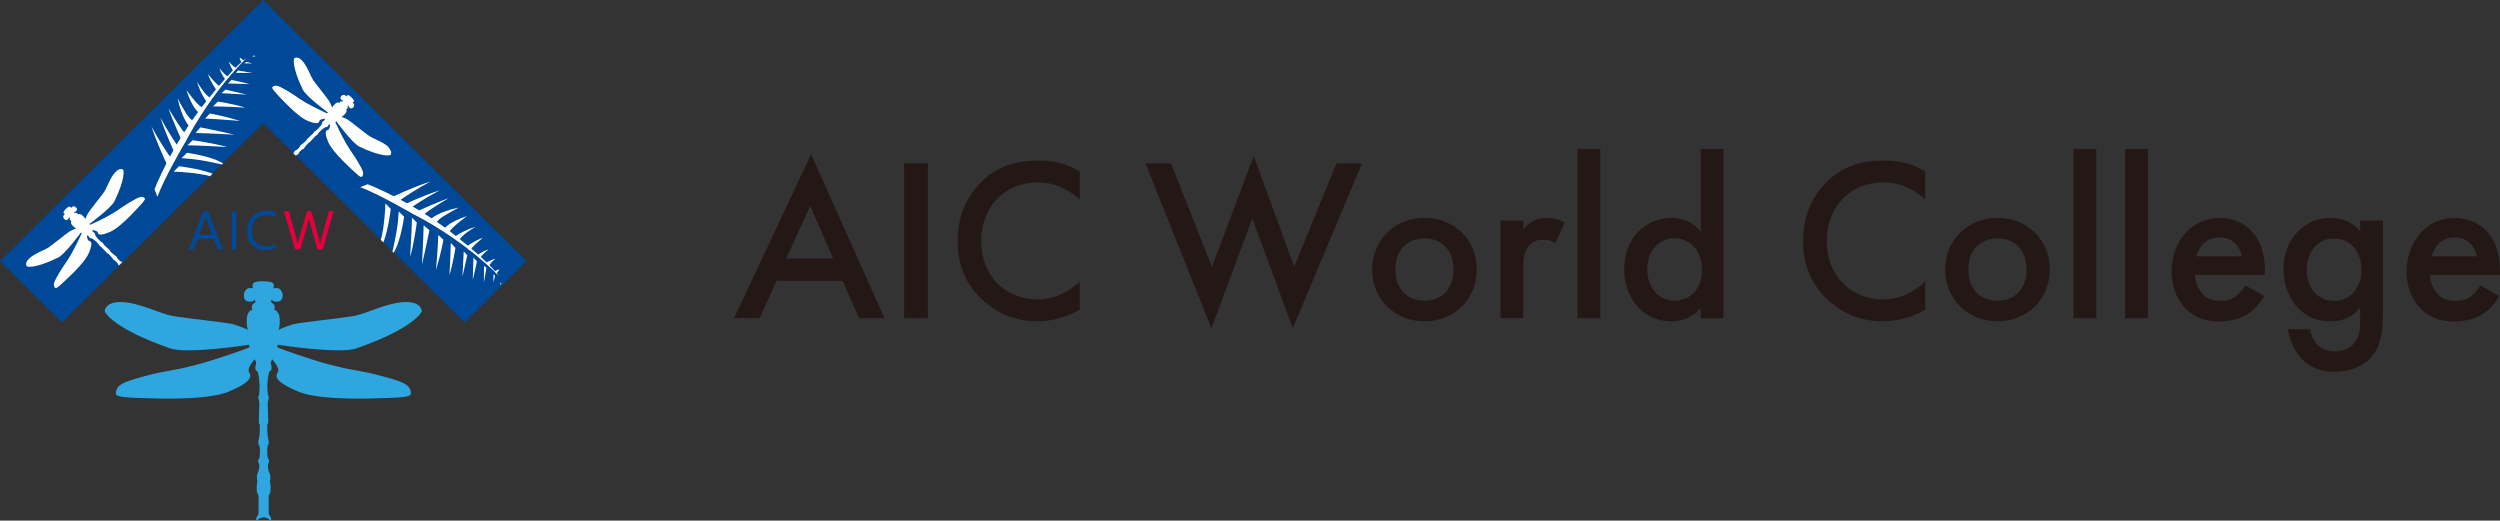 <?xml version="1.0" encoding="UTF-8"?><svg id="_レイヤー_2" xmlns="http://www.w3.org/2000/svg" viewBox="0 0 190.79 39.73"><rect x="0" y="0" width="190.79" height="39.73" fill="#333333" stroke="none"/><defs><style>.cls-1{fill:#e3003d;}.cls-2{fill:#2ea7e0;}.cls-3{fill:#231815;}.cls-4{fill:#fff;}.cls-5{fill:#004898;}</style></defs><g id="_レイヤー_1-2"><path class="cls-2" d="M27.18,26.59c4.28-1.48,5.01-2.74,5.01-2.85,0-.12-.13-.69-1.18-.69-1.42,0-3.01.9-4.05,1.07-1.04.18-4.06.49-4.56.62-.5.13-1.17.44-1.17.44,0,0,.12-.03.12-.73s-.35-.77-.44-.83c.08-.1.06-.25.03-.33-.04-.08-.09-.1-.21-.19-.11-.1,0-.12,0-.26.03.08.09.18.39.18s.45-.16.45-.5c0-.26-.22-.54-.45-.54-.18,0-.19.04-.26.01.06-.15.06-.31-.05-.4-.16-.11-.52-.12-.71-.13h-.02c-.19,0-.55.01-.71.13-.12.09-.12.25-.06.4-.06.03-.08-.01-.26-.01-.23,0-.44.28-.44.54,0,.34.15.5.45.5s.36-.1.39-.18c0,.15.11.17,0,.26-.12.09-.17.11-.2.19-.04.08-.05.23.02.33-.09.05-.44.12-.44.83s.12.73.12.73c0,0-.67-.3-1.17-.44-.5-.13-3.52-.44-4.56-.62-1.04-.17-2.63-1.07-4.05-1.07-1.05,0-1.18.57-1.18.69s.73,1.37,5.01,2.85c1.3.45,6-.28,6-.28,0,0,.1.18-.06.24-.17.07-2.34.87-4.1,1.33-1.76.45-2.13.38-3.7.8-1.56.43-2.3.63-2.3,1.36,0,.29,1.02.31,2.38.35,2.05.07,4.92.06,6.27-.52,1.32-.56,1.53-.88,1.6-1.11.08-.23-.18-.33-.11-.61.07-.28.44-.73.44-.73,0,0,.13.14.13.29s-.07.19-.07.34c0,.09.03.18.08.24.04.04.1.06.12.11,0,0,.13.55.13,1.07,0,.7-.1.79-.1.89,0,.11.08.17.08.43s-.04,1.12-.04,1.39c0,.17.08.24.08.24,0,0,0,.76-.06,1.01-.03.15-.06.19-.06.34s.06.17.08.25c.02.08.05.2.05.31s0,.52-.06.64c-.06.12-.08.11-.08.22s.05.17.08.25c.03.08,0,.42-.08.58-.09.16-.1.33-.09.38,0,.03,0,.1,0,.18,0,.06.04.13.03.19-.04.16-.05.33-.05.55,0,.34.09.35.13.47.03.11,0,1.45,0,1.45,0,0-.17.23-.17.38s0,.08.03.1c.03.02.23-.23.54-.24.31,0,.51.26.54.24.02-.02.03.05.03-.1s-.18-.38-.18-.38c0,0-.03-1.34.01-1.45.04-.11.13-.13.13-.47,0-.22,0-.4-.05-.55-.02-.07.02-.13.03-.19.01-.08,0-.15,0-.18,0-.05,0-.22-.1-.38-.08-.16-.11-.5-.08-.58.04-.08.08-.15.08-.25s-.02-.1-.08-.22c-.06-.12-.06-.52-.06-.64s.03-.23.04-.31c.02-.08.08-.11.08-.25s-.03-.19-.06-.34c-.05-.24-.06-1.01-.06-1.01,0,0,.08-.07.08-.24,0-.27-.04-1.13-.04-1.39s.08-.32.08-.43c0-.1-.11-.19-.11-.89,0-.53.13-1.07.13-1.07.02-.05.08-.07.12-.11.05-.06.08-.15.08-.24,0-.15-.07-.21-.07-.34s.13-.29.13-.29c0,0,.37.45.44.73.06.28-.19.39-.12.61.08.23.29.54,1.61,1.11,1.35.58,4.22.59,6.27.52,1.35-.04,2.37-.06,2.37-.35,0-.73-.73-.94-2.3-1.36-1.57-.42-1.94-.36-3.7-.8-1.76-.45-3.93-1.26-4.1-1.33-.16-.06-.06-.24-.06-.24,0,0,4.7.73,6,.28"/><polygon class="cls-5" points="20.09 0 0 19.93 4.72 24.61 20.09 9.41 35.45 24.61 40.18 19.93 20.09 0"/><path class="cls-4" d="M14.09,10.93s-1.54,2.62-2.08,4.09l-.22-.57s1.26-3.31,3.84-6.58c2.31-2.92,3.21-3.46,3.21-3.46,0,0-2.6,2.41-4.74,6.52"/><path class="cls-4" d="M12.73,12.52s-.76-1.58-1.17-2.87c.57,1.07,1.17,1.96,1.39,2.27.22.32-.22.6-.22.6"/><path class="cls-4" d="M13.41,11.84s-.76-1.58-1.17-2.87c.57,1.07,1.17,1.96,1.39,2.27.22.32-.22.6-.22.6"/><path class="cls-4" d="M13.84,10.65s-.68-1.47-.98-2.38c.44.74,1.04,1.7,1.28,1.92.24.23-.29.46-.29.46"/><path class="cls-4" d="M14.42,9.61s-.54-.56-.87-2.12c.52.98.85,1.57,1.17,1.71.31.15-.3.4-.3.4"/><path class="cls-4" d="M15.23,8.63s-.5-.22-1.01-1.76c.5.66.95,1.25,1.23,1.32.28.07-.21.45-.21.45"/><path class="cls-4" d="M15.77,7.78s-.48-.65-.74-1.55c.27.43.61.99,1.04,1.26.23.15-.3.29-.3.29"/><path class="cls-4" d="M16.53,6.89s-.46-.62-.66-1.24c.27.35.73.86.91.94.18.08-.25.3-.25.3"/><path class="cls-4" d="M17.21,6.09s-.39-.51-.44-.87c.18.26.52.59.63.62.11.03-.19.25-.19.25"/><path class="cls-4" d="M17.8,5.43s-.25-.39-.33-.74c.13.2.43.45.56.51l-.23.23Z"/><path class="cls-4" d="M18.61,4.61l-.16.13s-.14-.1-.16-.36c.18.15.32.23.32.23"/><path class="cls-4" d="M15.33,13.29c-.67-.1-1.6-.19-2.08-.19l.41-.41s1.46.15,2.56.56l-.19.2s-.21-.09-.71-.15"/><path class="cls-4" d="M15.22,12.21c-.36-.06-.91-.11-1.36-.14l.41-.41s1.93.26,2.76.82l-.1.07s-.86-.2-1.7-.34"/><path class="cls-4" d="M14.32,11.08l.38-.38s1.67.23,2.63.52c-.62-.04-2.44-.13-3.01-.13"/><path class="cls-4" d="M14.92,10.16l.37-.44s1.47.29,2.62.56c0,0-1.87-.11-2.99-.13"/><path class="cls-4" d="M15.65,9.05l.37-.39s1,.17,2.32.57c0,0-1.66-.14-2.69-.18"/><path class="cls-4" d="M16.25,8.12l.39-.37s1.16.18,2.08.46c-1.56-.09-2.47-.09-2.47-.09"/><polygon class="cls-4" points="16.91 7.11 17.21 6.84 18.84 7.22 16.91 7.11"/><path class="cls-4" d="M17.39,6.37l.27-.27s1.07.22,1.39.32l-1.66-.05Z"/><polygon class="cls-4" points="18.01 5.56 18.16 5.38 19.27 5.57 18.01 5.56"/><polygon class="cls-4" points="18.64 4.84 18.79 4.72 19.26 4.84 18.64 4.84"/><polygon class="cls-4" points="19.26 4.32 19.36 4.23 19.5 4.3 19.26 4.32"/><path class="cls-4" d="M31.58,16.37s-2.62-1.54-4.09-2.09l.57-.22s3.31,1.26,6.58,3.83c2.93,2.3,3.46,3.2,3.46,3.2,0,0-2.41-2.6-6.52-4.73"/><path class="cls-4" d="M29.99,15.01s1.58-.76,2.87-1.16c-1.07.57-1.96,1.16-2.27,1.39-.32.22-.6-.22-.6-.22"/><path class="cls-4" d="M30.67,15.69s1.58-.76,2.88-1.16c-1.08.56-1.96,1.16-2.28,1.39-.31.22-.6-.22-.6-.22"/><path class="cls-4" d="M31.85,16.12s1.47-.68,2.38-.99c-.74.43-1.7,1.04-1.92,1.28-.22.24-.45-.29-.45-.29"/><path class="cls-4" d="M32.89,16.7s.57-.54,2.12-.86c-.97.53-1.57.85-1.71,1.17-.15.31-.41-.31-.41-.31"/><path class="cls-4" d="M33.87,17.51s.22-.5,1.76-1.02c-.66.51-1.25.96-1.32,1.23-.06.27-.44-.21-.44-.21"/><path class="cls-4" d="M34.73,18.05s.65-.48,1.56-.74c-.44.26-.99.61-1.27,1.04-.14.23-.29-.3-.29-.3"/><path class="cls-4" d="M35.61,18.81s.62-.46,1.24-.66c-.34.28-.86.73-.93.91-.08.19-.31-.25-.31-.25"/><path class="cls-4" d="M36.41,19.49s.51-.39.87-.45c-.26.19-.59.53-.62.64-.02.1-.25-.19-.25-.19"/><path class="cls-4" d="M37.07,20.07s.38-.25.74-.32c-.19.13-.45.43-.51.56l-.23-.24Z"/><path class="cls-4" d="M37.89,20.89l-.13-.16s.1-.14.36-.16c-.15.18-.23.32-.23.32"/><path class="cls-4" d="M29.22,17.61c.1-.67.19-1.6.19-2.08l.41.41s-.15,1.46-.56,2.56l-.2-.19s.08-.22.15-.71"/><path class="cls-4" d="M30.29,17.5c.06-.36.12-.91.14-1.36l.41.4s-.26,1.94-.81,2.76l-.08-.1s.21-.87.34-1.7"/><path class="cls-4" d="M31.43,16.6l.38.38s-.22,1.67-.51,2.63c.04-.62.14-2.44.14-3.01"/><path class="cls-4" d="M32.34,17.2l.43.37s-.29,1.47-.57,2.62c0,0,.11-1.87.13-2.99"/><path class="cls-4" d="M33.45,17.93l.39.37s-.17,1-.57,2.32c0,0,.15-1.66.18-2.69"/><path class="cls-4" d="M34.39,18.53l.37.39s-.18,1.16-.46,2.08c.09-1.56.1-2.47.1-2.47"/><polygon class="cls-4" points="35.39 19.19 35.66 19.49 35.29 21.12 35.39 19.19"/><path class="cls-4" d="M36.13,19.67l.27.27s-.22,1.07-.32,1.39l.05-1.66Z"/><polygon class="cls-4" points="36.94 20.29 37.12 20.44 36.93 21.56 36.94 20.29"/><polygon class="cls-4" points="37.66 20.92 37.78 21.06 37.66 21.54 37.66 20.92"/><polygon class="cls-4" points="38.19 21.54 38.27 21.64 38.21 21.78 38.19 21.54"/><path class="cls-4" d="M8.73,19.86s.07.05.1.08c.04.03.16.16.18.21.02.05,0,.06.04.09l.02.02.26-.24-.02-.03s-.04-.02-.09-.04c-.05-.01-.18-.14-.21-.17-.03-.03-.06-.08-.08-.11-.02-.03-.01-.06-.05-.1-.04-.05-.07-.05-.12-.08-.09-.06-.33-.29-.33-.29,0,0,0-.04-.05-.1-.08-.08-.36-.33-.43-.41-.08-.08-.07-.12-.1-.15-.03-.03-.1-.03-.3-.24-.16-.16-.29-.36-.29-.36v-.07l-.05-.1c-.05-.05-.08-.04-.13-.09-.04-.04-.04-.12-.04-.12,0,0,.25.02.35.09.1.07.06.18.15.22.1.05.25.08.83-.16.58-.23,1.46-1.1,2.06-1.75.4-.42.7-.74.62-.83-.23-.23-.51-.06-1.11.29-.61.35-.7.48-1.37.88-.67.4-1.57.81-1.65.84-.07.03-.09-.05-.09-.05,0,0,1.65-1.21,1.91-1.74.85-1.75.69-2.36.66-2.39-.03-.04-.25-.17-.57.15-.43.43-.64,1.19-.9,1.56-.26.37-1.09,1.39-1.2,1.58-.11.19-.22.48-.22.48,0,0,.03-.04-.19-.26-.21-.21-.34-.12-.38-.11,0-.05-.06-.1-.1-.11-.03-.01-.06,0-.12,0-.06,0-.03-.04-.08-.08.03.02.08.03.17-.06.09-.09.09-.19-.02-.29-.08-.08-.23-.1-.3-.03-.05.05-.04.07-.07.08-.03-.06-.08-.12-.14-.1-.09.02-.2.12-.26.18h0s0,0,0,0c-.06.06-.16.17-.17.25-.01.06.04.12.1.14,0,.03-.02.02-.08.08-.07.06-.05.22.03.29.11.11.2.11.29.02.09-.09.08-.14.06-.17.04.04.09.01.08.08,0,.06-.02.09,0,.12.01.04.05.09.11.1,0,.04-.1.17.12.38.21.22.26.19.26.19,0,0-.3.11-.49.22-.19.11-1.21.94-1.57,1.2-.37.26-1.13.47-1.56.91-.32.31-.19.53-.15.56.03.04.63.2,2.38-.66.53-.25,1.74-1.91,1.74-1.91,0,0,.08.02.05.09-.03.07-.45.98-.84,1.65-.4.67-.53.77-.88,1.37-.35.6-.51.89-.29,1.11.09.09.4-.22.83-.62.65-.6,1.51-1.47,1.75-2.06.23-.57.2-.73.15-.82-.04-.09-.15-.05-.22-.15-.07-.1-.09-.35-.09-.35,0,0,.08,0,.13.05.04.04.04.08.08.12.03.03.06.05.1.05h.07s.21.13.37.29c.21.21.21.27.24.3.03.03.07.03.15.11.08.08.33.35.41.43.05.05.1.05.1.05,0,0,.23.23.29.32.04.05.04.08.08.12.04.04.07.04.1.05"/><path class="cls-4" d="M29.67,11.24c-.43-.43-1.19-.64-1.56-.91-.37-.26-1.38-1.09-1.57-1.2-.19-.11-.49-.22-.49-.22,0,0,.04.03.26-.19.21-.22.12-.34.11-.38.05,0,.1-.06.11-.1.01-.03,0-.05,0-.12,0-.07.04-.04.08-.08-.02.03-.03.08.06.17.09.09.18.09.29-.01.08-.08.09-.23.03-.3-.06-.06-.07-.05-.08-.07.06-.03.12-.08.1-.14-.01-.08-.12-.19-.18-.25h0c-.06-.06-.17-.17-.26-.18-.06,0-.11.04-.14.11-.03-.01-.02-.03-.08-.09-.06-.07-.22-.05-.29.03-.1.11-.1.2-.02.29.09.09.14.08.17.06-.04.04-.02.09-.08.08-.06,0-.09-.02-.12,0-.03.01-.09.06-.09.11-.04-.02-.17-.1-.38.11-.21.22-.19.26-.19.26,0,0-.11-.3-.22-.49-.11-.19-.93-1.2-1.2-1.58-.26-.37-.47-1.12-.9-1.55-.32-.32-.54-.18-.57-.15-.04.03-.2.64.65,2.39.26.53,1.91,1.74,1.91,1.74,0,0-.02.09-.09.06-.07-.03-.97-.45-1.65-.84-.67-.4-.76-.53-1.37-.88-.61-.35-.89-.5-1.12-.28-.09.09.22.4.61.83.61.64,1.48,1.51,2.07,1.75.57.23.73.2.82.15.1-.05.05-.15.15-.22.11-.07.36-.09.36-.09,0,0-.01.08-.05.13-.04.04-.08.04-.12.09-.03.03-.05.06-.05.09v.07s-.13.21-.29.37c-.21.21-.27.21-.3.24-.03.03-.03.07-.11.15-.08.08-.35.33-.44.41-.05.05-.05.1-.05.1,0,0-.24.23-.32.29-.06.03-.08.04-.13.08-.04.04-.03.07-.05.1-.02.03-.05.07-.08.11-.03.04-.16.16-.21.18-.05.02-.06,0-.09.04-.03.03-.04.06-.05.1,0,.02-.04.05-.08.08l.2.2s.06-.07.08-.07c.03-.01.07-.02.1-.05.03-.03.02-.04.04-.09.02-.06.15-.18.18-.21.03-.03.08-.06.11-.08.02-.02.06,0,.1-.05.04-.04.05-.07.08-.12.06-.09.29-.33.29-.33,0,0,.04,0,.09-.05.08-.08.33-.35.41-.44.08-.08.12-.07.15-.1.03-.03.03-.09.24-.3.16-.16.37-.29.37-.29h.07s.1-.04.1-.04c.05-.05.04-.08.08-.13.05-.04.13-.05.13-.05,0,0-.02.25-.09.36-.06.1-.17.06-.22.15-.04.09-.08.25.15.82.24.59,1.11,1.46,1.75,2.06.43.4.74.7.83.61.22-.22.06-.51-.29-1.11-.35-.6-.48-.7-.88-1.37-.4-.68-.81-1.58-.84-1.65-.03-.07.06-.1.06-.1,0,0,1.2,1.65,1.74,1.92,1.75.85,2.36.68,2.39.65.03-.03.17-.25-.15-.57"/><path class="cls-5" d="M17,19.05h-.38l-.31-.82h-1.24l-.29.82h-.38l1.12-2.93h.36l1.13,2.93ZM16.2,17.92l-.46-1.25s-.03-.11-.04-.2h0c-.01.08-.03.15-.05.2l-.46,1.25h1.01Z"/><rect class="cls-5" x="17.69" y="16.12" width=".34" height="2.93"/><path class="cls-5" d="M21.05,18.92c-.22.11-.49.17-.81.17-.42,0-.75-.13-1-.4-.25-.27-.38-.62-.38-1.05,0-.47.14-.85.42-1.13.28-.29.64-.43,1.07-.43.28,0,.51.04.69.12v.37c-.21-.12-.44-.18-.69-.18-.34,0-.61.11-.82.34-.21.22-.31.52-.31.9s.1.64.29.85c.2.21.45.32.77.32.29,0,.55-.07.76-.2v.33Z"/><path class="cls-1" d="M25.46,16.12l-.83,2.93h-.4l-.6-2.14c-.03-.09-.04-.19-.05-.3h0c0,.1-.03.2-.05.29l-.61,2.14h-.4l-.86-2.93h.38l.62,2.24c.03.09.04.19.05.29h.01c0-.07.03-.17.06-.29l.65-2.24h.33l.62,2.26c.02.08.04.17.05.27h0c0-.07.02-.16.06-.28l.6-2.25h.37Z"/><path class="cls-3" d="M64.32,21.43h-5.05l-1.3,2.85h-1.95l5.88-12.51,5.6,12.51h-1.95l-1.24-2.85ZM63.59,19.73l-1.76-4.01-1.83,4.01h3.58Z"/><rect class="cls-3" x="69" y="12.46" width="1.81" height="11.82"/><path class="cls-3" d="M82.4,15.23c-1.31-1.19-2.54-1.31-3.21-1.31-2.57,0-4.31,1.9-4.31,4.5s1.81,4.43,4.33,4.43c1.42,0,2.52-.73,3.19-1.36v2.14c-1.19.71-2.43.89-3.24.89-2.14,0-3.49-.98-4.18-1.63-1.38-1.3-1.9-2.8-1.9-4.47,0-2.18.9-3.69,1.9-4.63,1.22-1.15,2.64-1.54,4.27-1.54,1.08,0,2.13.19,3.15.85v2.13Z"/><polygon class="cls-3" points="89.37 12.47 92.49 20.37 95.68 11.9 98.77 20.37 101.99 12.47 103.94 12.47 98.66 25.05 95.57 16.67 92.45 25.05 87.42 12.47 89.37 12.47"/><path class="cls-3" d="M112.7,20.57c0,2.29-1.74,3.95-3.99,3.95s-3.99-1.67-3.99-3.95,1.74-3.94,3.99-3.94,3.99,1.63,3.99,3.94M110.93,20.58c0-1.7-1.12-2.39-2.22-2.39s-2.22.69-2.22,2.39c0,1.43.85,2.37,2.22,2.37s2.22-.94,2.22-2.37"/><path class="cls-3" d="M114.51,16.83h1.74v.67c.19-.23.48-.48.73-.62.34-.19.67-.25,1.06-.25.43,0,.89.07,1.37.35l-.71,1.58c-.39-.25-.71-.27-.89-.27-.37,0-.74.05-1.08.41-.48.51-.48,1.22-.48,1.72v3.86h-1.74v-7.46Z"/><rect class="cls-3" x="120.39" y="11.37" width="1.74" height="12.92"/><path class="cls-3" d="M129.79,11.37h1.74v12.92h-1.74v-.78c-.76.88-1.7,1.01-2.23,1.01-2.3,0-3.61-1.91-3.61-3.97,0-2.43,1.67-3.92,3.63-3.92.55,0,1.51.14,2.22,1.06v-6.33ZM125.71,20.58c0,1.29.82,2.37,2.07,2.37,1.1,0,2.11-.8,2.11-2.36s-1.01-2.41-2.11-2.41c-1.26,0-2.07,1.06-2.07,2.39"/><path class="cls-3" d="M146.93,15.23c-1.31-1.19-2.54-1.31-3.21-1.31-2.57,0-4.31,1.9-4.31,4.5s1.81,4.43,4.32,4.43c1.42,0,2.52-.73,3.19-1.36v2.14c-1.19.71-2.43.89-3.24.89-2.15,0-3.49-.98-4.18-1.63-1.38-1.3-1.9-2.8-1.9-4.47,0-2.18.9-3.69,1.9-4.63,1.22-1.15,2.64-1.54,4.27-1.54,1.08,0,2.13.19,3.15.85v2.13Z"/><path class="cls-3" d="M156.43,20.57c0,2.29-1.74,3.95-3.99,3.95s-3.99-1.67-3.99-3.95,1.74-3.94,3.99-3.94,3.99,1.63,3.99,3.94M154.66,20.58c0-1.7-1.11-2.39-2.22-2.39s-2.22.69-2.22,2.39c0,1.43.85,2.37,2.22,2.37s2.22-.94,2.22-2.37"/><rect class="cls-3" x="158.24" y="11.37" width="1.74" height="12.92"/><rect class="cls-3" x="162.18" y="11.37" width="1.74" height="12.92"/><path class="cls-3" d="M172.8,22.59c-.32.57-.78,1.07-1.26,1.37-.6.39-1.4.57-2.2.57-.99,0-1.81-.25-2.52-.96-.71-.71-1.1-1.74-1.1-2.85s.41-2.27,1.19-3.07c.62-.62,1.43-1.01,2.5-1.01,1.19,0,1.95.51,2.39.97.96.99,1.05,2.37,1.05,3.15v.21h-5.35c.03.53.26,1.13.64,1.51.41.41.9.48,1.33.48.48,0,.83-.1,1.19-.37.3-.23.53-.53.69-.81l1.45.81ZM171.08,19.55c-.07-.41-.27-.76-.53-1.01-.23-.21-.6-.42-1.17-.42-.6,0-.99.25-1.22.48-.25.23-.44.59-.53.96h3.46Z"/><path class="cls-3" d="M180.12,16.83h1.74v6.86c0,1.76-.19,3.01-1.22,3.88-.48.39-1.26.8-2.48.8-.87,0-1.74-.21-2.45-.92-.55-.55-.97-1.42-1.1-2.32h1.68c.07.41.29.89.55,1.17.21.23.64.51,1.35.51s1.15-.28,1.36-.5c.57-.55.57-1.33.57-1.88v-.97c-.8,1.01-1.77,1.06-2.27,1.06-.96,0-1.75-.27-2.46-1.01-.67-.71-1.12-1.72-1.12-2.96,0-1.36.51-2.31,1.1-2.89.74-.76,1.63-1.03,2.53-1.03.74,0,1.58.25,2.22,1.01v-.82ZM176.8,18.69c-.44.41-.76,1.1-.76,1.9,0,.74.28,1.47.74,1.88.32.28.8.5,1.33.5s1.03-.16,1.45-.6c.52-.55.66-1.19.66-1.75,0-.83-.27-1.45-.71-1.88-.43-.42-.9-.53-1.4-.53s-.92.13-1.31.5"/><path class="cls-3" d="M190.74,22.59c-.32.57-.78,1.07-1.26,1.37-.6.39-1.4.57-2.2.57-.99,0-1.81-.25-2.52-.96-.71-.71-1.1-1.74-1.1-2.85s.41-2.27,1.19-3.07c.62-.62,1.43-1.01,2.5-1.01,1.19,0,1.95.51,2.39.97.96.99,1.05,2.37,1.05,3.15v.21h-5.35c.03.53.26,1.13.64,1.51.41.41.9.48,1.33.48.48,0,.83-.1,1.19-.37.3-.23.53-.53.69-.81l1.45.81ZM189.02,19.55c-.07-.41-.27-.76-.53-1.01-.23-.21-.6-.42-1.17-.42-.6,0-.99.25-1.22.48-.25.23-.44.59-.53.96h3.46Z"/></g></svg>